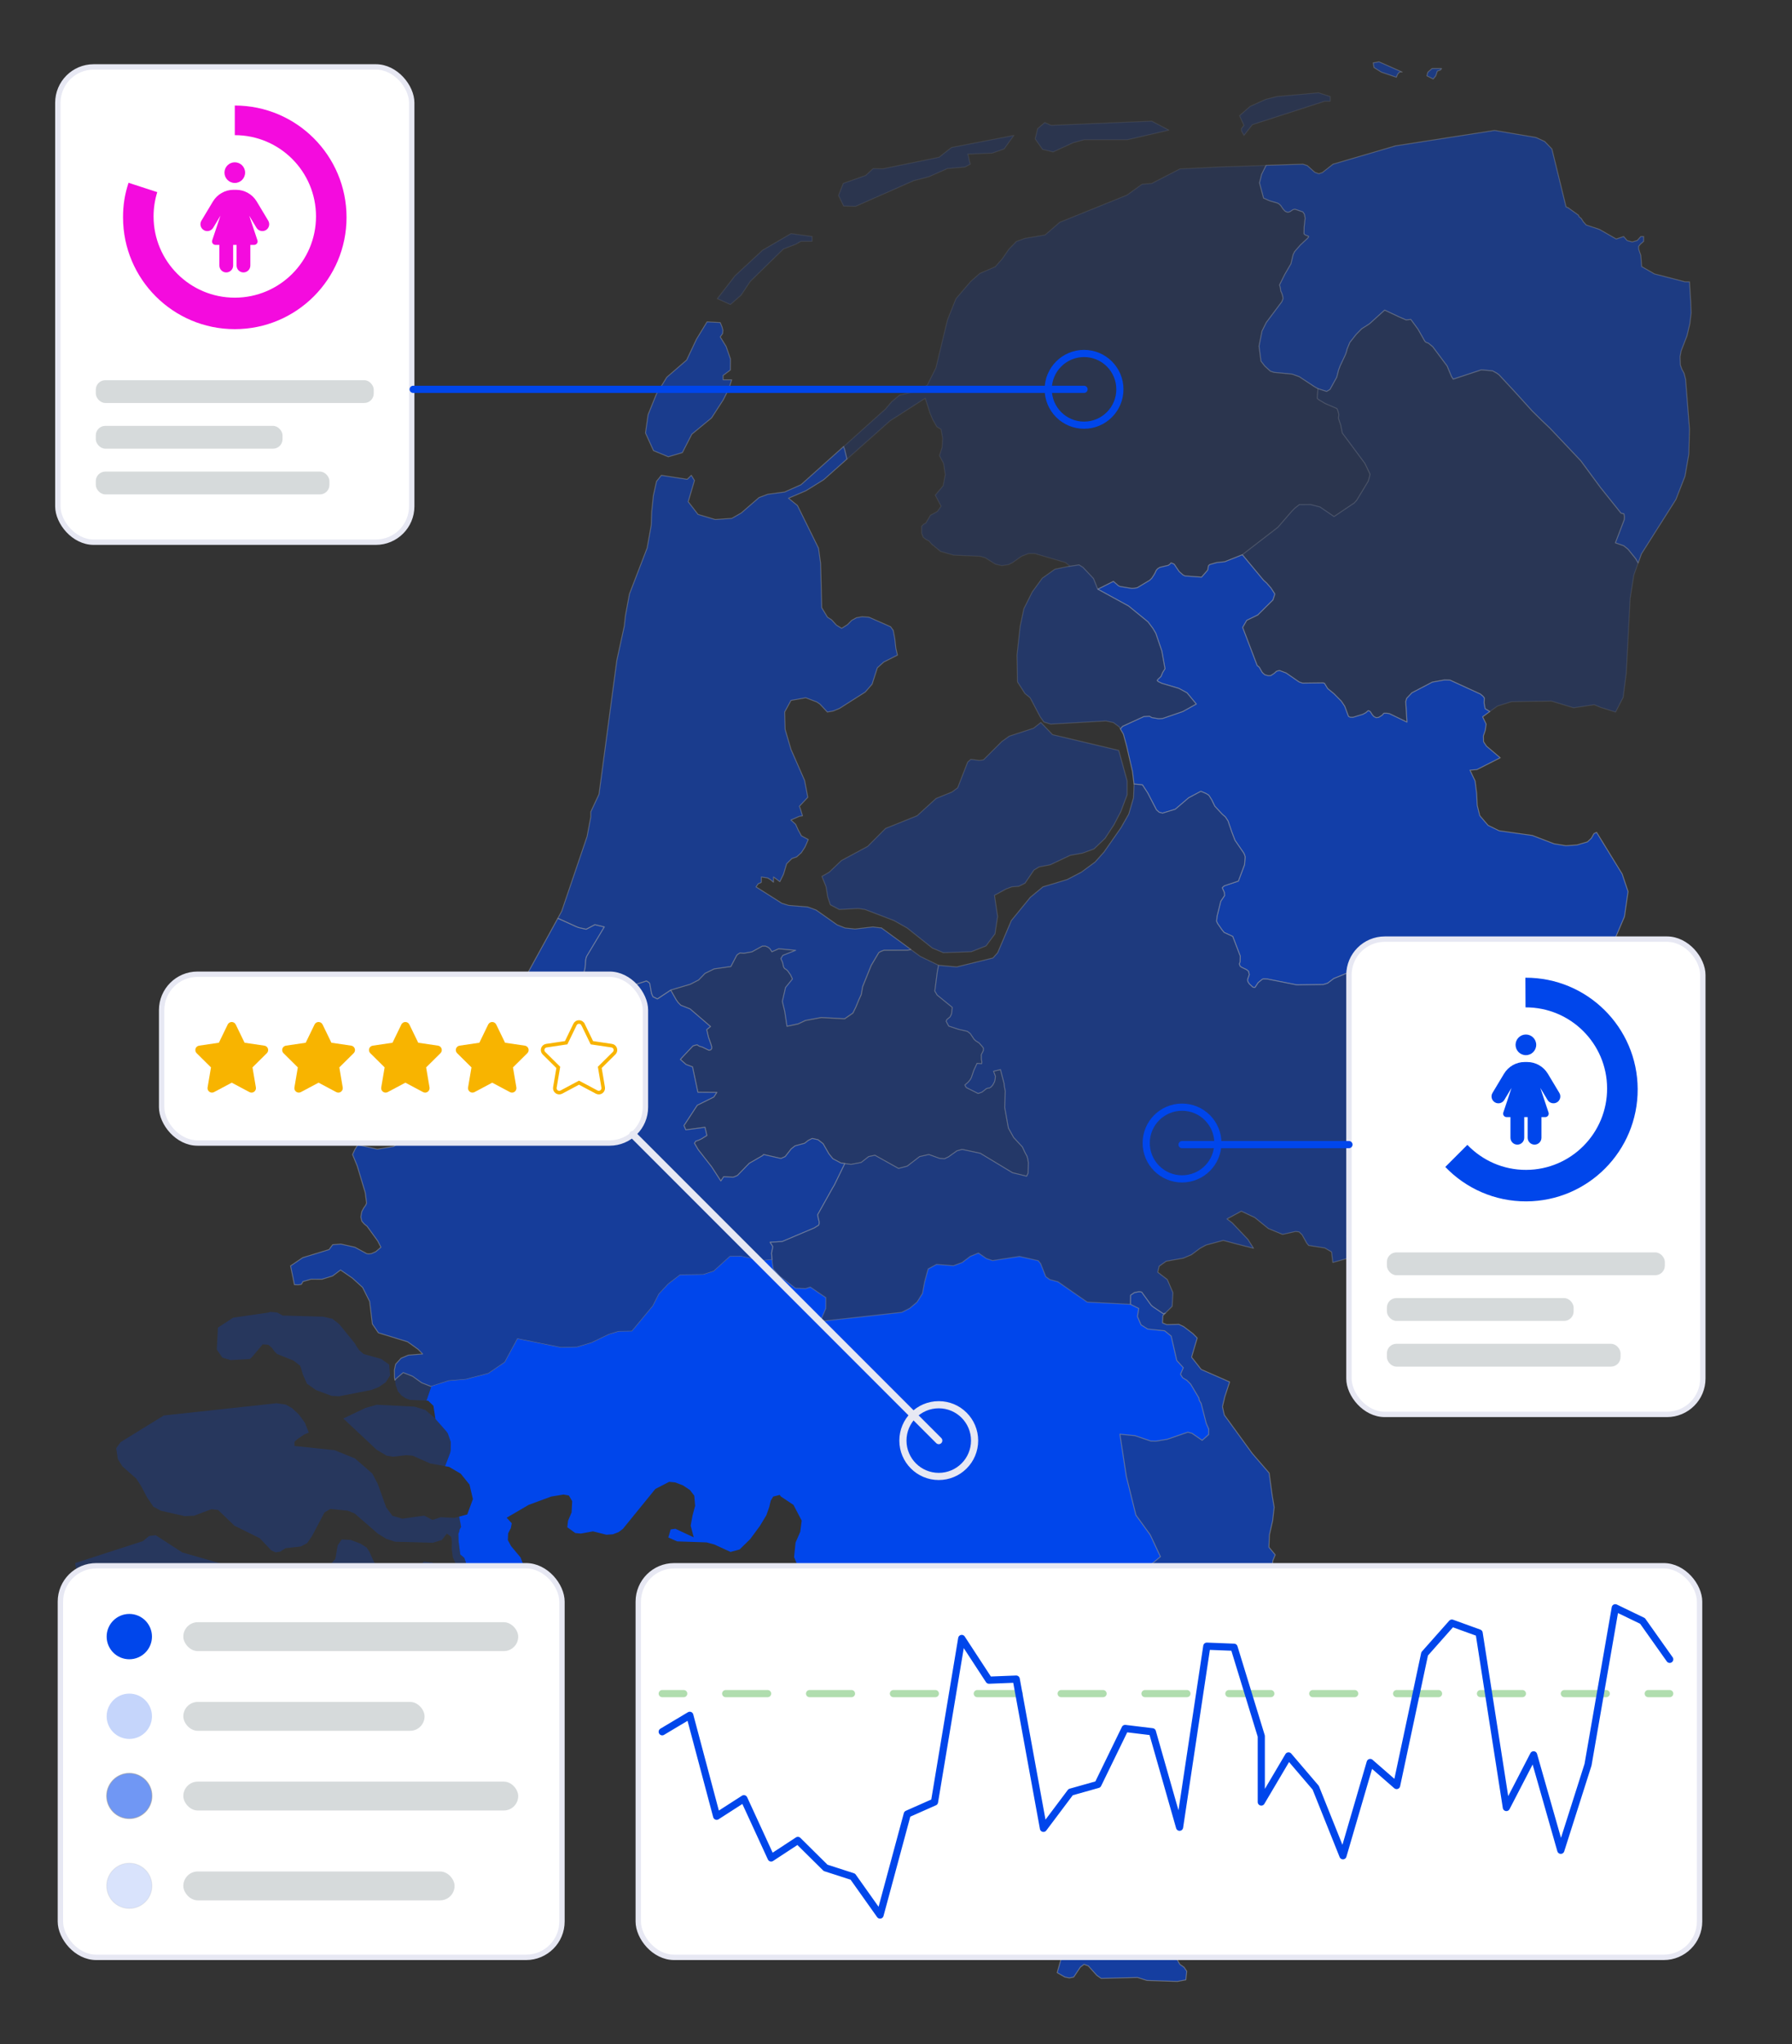<?xml version="1.0" encoding="UTF-8"?><svg id="Laag_1" xmlns="http://www.w3.org/2000/svg" viewBox="0 0 500 570"><rect x="0" y="0" width="500" height="570" fill="#333333" stroke="none"/><defs><style>.cls-1{fill:#d6dadb;}.cls-1,.cls-2,.cls-3,.cls-4,.cls-5,.cls-6,.cls-7{stroke-width:0px;}.cls-8,.cls-9,.cls-10,.cls-11,.cls-12,.cls-13,.cls-14,.cls-15,.cls-16,.cls-17,.cls-18,.cls-19,.cls-20,.cls-21,.cls-22{stroke-linecap:round;stroke-linejoin:round;}.cls-8,.cls-9,.cls-10,.cls-2,.cls-12,.cls-3,.cls-13,.cls-14,.cls-16,.cls-5,.cls-17,.cls-18,.cls-19,.cls-6,.cls-22{fill:#0046eb;}.cls-8,.cls-9,.cls-10,.cls-12,.cls-13,.cls-14,.cls-16,.cls-17,.cls-18,.cls-19,.cls-22{stroke:#999;stroke-width:.25px;}.cls-8,.cls-10{opacity:.56;}.cls-9{opacity:.59;}.cls-9,.cls-10,.cls-12,.cls-3,.cls-13,.cls-4,.cls-5,.cls-17,.cls-18{fill-rule:evenodd;}.cls-23,.cls-11,.cls-15,.cls-24,.cls-20,.cls-21{fill:none;}.cls-23,.cls-11,.cls-15,.cls-20,.cls-21{stroke-width:2px;}.cls-23,.cls-25,.cls-21{stroke:#e7e8f3;}.cls-11,.cls-15{stroke:#3aaa35;}.cls-25{fill:#fff;stroke-width:1.5px;}.cls-12{opacity:.64;}.cls-13,.cls-19{opacity:.29;}.cls-14{opacity:.43;}.cls-15{stroke-dasharray:0 0 11.7 11.7;}.cls-4{fill:#f40bde;}.cls-16{opacity:.49;}.cls-5,.cls-6{opacity:.23;}.cls-17{opacity:.19;}.cls-18{opacity:.41;}.cls-26{opacity:.4;}.cls-7{fill:#f8b400;}.cls-24{stroke:#f8b400;stroke-miterlimit:10;}.cls-20{stroke:#0046eb;}.cls-22{opacity:.15;}</style></defs><path id="Zeeland" class="cls-5" d="M118.28,435.49l-.74.69-2.01,3.02-4.05-.33-.75-.3-1.17-.96-2.83-.38-1.31-.45-1.04-1.14-1.32-2.92-.77-1.17-1.69-1.07-2.74-1.05-2.53-.12-1.12,1.66-.63,3.73-1.57,1.85-11.44,4.92-2.83.41-4.46-1.28h-4.73l-2.5-1.07-3.76-3.33-11.42-3.27-7.42-4.81-1.83.21-1.73,1.43-18.91,6.12h0s1.01,7.2,1.01,7.2l-.48,4.64-.08,4.35,1.66,4.69,2.85,3.12.84.39,2.71,1.25,3.74.44,5.54-.87.34-1.76-.3-2.36.22-2.16,1.28-1.32,1.72-.43,1.88-.11,4.66-1.05,2.89-.17,2.99.49,14.32,4.76,2.22,1.46.61,2.44-.19,2.07.19,1.95,1.74,2.07,1.45.64,13.86-.17,2.63-.84,5.34-4.19,14.52-7.31,5.81-4.57,4.61-6.3.65-1.86.87-4.35.06-.78-2.57-1.5-2.29-.26ZM115.61,392.26l-10.49-.52-3.11.87-6.22,2.96,9.27,8.69,2.82,1.68,1.75.29,3.71-.44,1.8.15,4.84,2.15,4.19.76,1.42-3.71.15-.76.02-2.24-.82-2.38-.38-.55-3.07-3.51-.08-.18h0s-2.75-2.34-2.75-2.34l-3.06-.93ZM130.12,437.01l-.15-1.39-.44-1.19-1.11-.94-.45-3.62-.07-2.14.22-.57.13-.63.42-.76-.53-2.75-.04-.08h0s-1.3.35-1.3.35l-3.81-.19-2.32.75-2.3-1.19-6.1.85-2.8-.82-1.73-2.35-2.31-6.47-1.54-2.93-4.83-4.22-5.69-2.31-11.21-1.18v-1.16l.78-.72,1.99-1.35,1.23-.5-1.09-2.74-1.68-2.31-1.89-1.75-1.75-1.01-2.6-.37-31.45,3.41-12.05,7.43-1.23,1.71.47,3.05,1.28,2.02,3.85,3.39,1.41,2.18,1.56,2.99,1.78,2.65,2.11,1.14,6.63,1.51,2.64-.12,4.85-1.82,1.84.21,4.58,4.4,7.06,3.49,3.2,3.38,1.26.57,1.26-.22,1.51-.96,4.21-.46,1.8-.96,1.33-1.94,3.48-6.58,1.63-1.01,4.89.5,1.92.79,6.44,5.6,2.36,1.45,2.43.81,10.53.3,2.57-.78,1.37-1.78,1.19.85.23,1.46-.06,1.93.31,2.29.94,2.19.47.58,2.35.08v-.07ZM111.02,387.97l.93,1.13,1.17.8,1.25.48,4.62.2,1.32-3.83.05-.14-.1.03-2.64-1.04-2.5-1.81-2.62-1.02-1.97,1.69-.32.41-.02.03.24,1.43.59,1.64ZM64.46,379.28l5.25-.3.69-.64,2.89-3.45,1.56.12.98.81.73,1.01.78.76,4.59,1.84,1.85,1.46.74,2.42,1.12,2.54,2.53,1.79,4.36,1.62,2.08.11,9-1.76,2.08-.8,1.93-1.34,1.21-1.9-.24-3.03-2.22-1.58-4.89-1.36-1.17-.99-.74-1.01-.57-.99-4.38-5.39-1.91-1.47-2.59-.58-11.23-.31-1.54-.84-1.92-.18-.49.18-9.87,1.43-4.26,2.77-.32,6.1,1.56,2.28,2.4.71Z"/><polygon id="Utrecht" class="cls-13" points="286.76 323.15 286.55 322.4 286.06 321.53 285.26 319.83 282.84 317.22 281.36 314.57 280.33 308.81 280.49 304.27 280.26 303.16 280.15 302.13 279.15 298.27 277.22 298.73 277.73 300.13 277.66 300.89 277.5 301.63 277.01 302.56 276.55 303.09 276.08 303.4 275.61 303.44 275.21 303.59 273.99 304.55 272.91 304.93 269.65 303.3 269.41 302.97 269.23 302.56 270.12 301.79 270.68 301.13 271.03 300.5 271.72 298.46 272.62 296.53 273.89 296.63 273.93 296.42 273.93 296.05 273.82 295.38 273.8 294.11 274.38 292.96 274.4 292.3 274.09 291.86 273.19 290.84 272.24 290.24 271.77 289.79 270.73 288.24 269.92 287.6 267.5 287.05 264.72 286.14 264.01 284.84 264.1 284.46 264.32 284.21 265.08 283.59 265.48 282.8 265.72 280.93 261.48 277.48 260.83 276.37 261.1 274.29 261.52 271.03 261.87 269.17 256.78 266.71 254.21 264.84 253.24 265.01 246.69 265.02 245.76 265.37 245.23 265.68 243.11 269.25 240.72 275.17 240.32 277.4 239.67 278.82 238.85 280.82 238 282.55 235.69 284.15 229.19 283.79 224.76 284.62 222.68 285.59 219.61 286.23 219.01 282.2 218.32 279.29 219.2 275.42 221.15 273.03 220.58 271.85 220.27 271.43 220.04 271.07 219.77 270.72 219.37 270.36 219.04 270.18 218.79 269.9 218.6 269.49 218.48 268.78 218.3 268.2 217.9 267.35 218.46 266.45 222.04 265.04 217.3 264.59 215.4 265.43 214.86 264.59 214.29 264.14 213.59 263.85 212.73 263.85 209.83 265.45 207.59 265.85 206.5 265.76 205.95 266.08 205.57 266.42 203.94 269.55 199.28 270.2 196.72 271.46 194.95 273.29 192.59 274.51 187.14 276.11 188.66 278.79 189.25 279.62 189.96 280.33 192.54 281.35 198.25 286.26 197.19 287.12 197.67 289.23 198.41 291.32 198.59 291.96 198.57 292.42 198.32 292.75 197.83 292.89 195.9 291.96 195.32 291.82 194.92 291.64 194.54 291.35 193.9 291.49 193.34 291.68 190.54 294.65 189.83 295.44 191.45 296.86 193.23 297.51 194.72 304.59 200.01 304.63 199.17 305.92 194.55 308.21 190.84 313.88 191.36 315.08 196.71 314.36 197.23 316.65 195.75 317.57 194.9 317.97 194.14 318.22 193.76 318.79 194.81 320.59 198.56 325.38 201.13 329.34 201.92 328.14 204.57 328.29 205.75 327.8 209.04 324.41 212.8 322.24 213.04 321.95 217.9 323.05 219.08 322.53 220.78 320.36 221.82 319.55 224.49 318.82 225.53 318.01 226.62 317.47 228.24 317.82 229.66 318.94 231.28 321.75 232.38 323.12 234.59 324.3 235.72 324.47 237.45 324.71 240.27 324.17 242.38 322.53 244.12 322.16 250.7 325.83 253.13 325.2 256.58 322.54 259.17 321.95 262.25 323.06 263.57 323.12 264.66 322.6 266.98 320.94 268.45 320.53 273.5 321.6 282.52 327.04 286.46 328 286.87 327.11 286.93 324.13 286.76 323.15"/><polygon id="South_Holland" class="cls-10" points="234.59 324.3 232.38 323.12 231.28 321.75 229.66 318.94 228.24 317.82 226.62 317.47 225.53 318.01 224.49 318.82 221.82 319.55 220.78 320.36 219.08 322.53 217.9 323.05 213.04 321.95 212.8 322.24 209.04 324.41 205.75 327.8 204.57 328.29 201.92 328.14 201.13 329.34 198.56 325.38 194.81 320.59 193.76 318.79 194.14 318.22 194.9 317.97 195.75 317.57 197.23 316.65 196.71 314.36 191.36 315.08 190.84 313.88 194.55 308.21 199.17 305.92 200.01 304.63 194.72 304.59 193.23 297.51 191.45 296.86 189.83 295.44 190.54 294.65 193.34 291.68 193.9 291.49 194.54 291.35 194.92 291.64 195.32 291.82 195.9 291.96 197.83 292.89 198.32 292.75 198.57 292.42 198.59 291.96 198.41 291.32 197.67 289.23 197.19 287.12 198.25 286.26 192.54 281.35 189.96 280.33 189.25 279.62 188.66 278.79 187.14 276.11 183.43 278.58 182.19 277.96 181.79 277.06 181.29 274.25 181 273.96 180.4 273.56 175.61 275.11 173.13 276.3 168.13 277.64 165.24 277.71 164.44 277.56 163.88 277.28 162.73 276.17 161.4 276.27 161.24 274.86 162.71 272.36 163.28 269.78 163.39 268 163.53 267.17 163.7 266.71 168.62 258.5 165.98 257.87 163.55 259.15 161.46 258.68 160.78 258.42 155.65 256.1 155.64 256.09 144.86 275.68 130.54 296.73 113.81 317.12 109.81 319.73 105.28 320.47 99.83 319.25 99.03 320.52 98.37 321.96 99.67 325.14 101.91 332.58 102.29 335.5 102.03 336.1 101.49 336.84 100.94 337.88 100.68 339.36 100.95 340.54 101.63 341.32 102.42 341.97 105.4 346.08 106.29 347.81 104.86 349.04 103.64 349.58 102.77 349.68 102.29 349.58 99.03 347.81 95.11 346.92 92.82 347.1 91.82 348.46 84.47 350.71 81.07 353.01 82.15 358.26 83.27 358.3 84.1 358.15 84.53 357.38 86.81 356.73 89.84 356.74 92.81 355.82 95.02 354.16 98.34 356.44 101.17 359.02 103.14 362.94 103.89 369.21 105.58 371.68 113.73 374.18 116.68 376.29 117.92 377.58 113.94 377.9 111.91 378.75 110.39 380.42 110.04 382.02 110.07 384.17 110.19 384.9 110.21 384.87 110.52 384.46 112.5 382.77 115.12 383.79 117.63 385.6 120.27 386.64 120.36 386.61 125.18 385.08 130.01 384.67 136.28 383.03 140.86 379.9 144.41 373.36 156.53 375.81 161.02 375.68 165.09 374.45 169.92 372.13 172.63 371.31 176.33 371.26 182.19 364.19 183.87 360.88 186.43 358.12 189.78 355.54 196.23 355.45 199.14 354.52 203.67 350.4 206.69 350.35 212.64 351.55 215.42 351.29 215.27 349.46 215.58 347.94 215.6 347.56 214.86 346.42 218.24 346.22 227.24 342.41 228.45 341.64 228.56 341.23 228.56 340.65 228.34 339.8 228.14 338.75 232.25 331.39 232.8 330.47 235.72 324.47 234.59 324.3"/><polygon id="Overijssel" class="cls-12" points="450.92 261.07 453.26 255.61 454.26 248.63 452.61 243.71 445.48 232.11 444.74 232.46 444.02 233.74 442.93 234.77 440 235.63 436.92 235.84 433.62 235.3 427.56 232.98 418.29 231.67 415.2 230.16 412.89 227.46 412.18 224.6 412.01 221.22 411.59 217.79 410.15 214.78 412.09 214.61 418.59 211.32 414.75 208.06 413.93 206.83 413.89 205.23 414.43 203.63 414.66 201.91 413.68 199.89 415.7 198.42 415.62 198.37 414.38 197.62 414.09 196.01 414.15 194.6 413.71 194.07 413.04 193.53 404.58 189.65 403.06 189.6 399.64 190.21 393.94 193.19 392.48 194.74 392.22 195.64 392.57 201.37 387.72 199.02 387.01 198.89 386.13 198.89 385.63 199.45 384.66 200.05 383.99 200.13 383.37 199.83 382.92 199.35 382.36 198.47 381.99 198.23 381.72 198.18 381.1 198.73 380.27 199.18 377.54 200.02 376.76 200.01 376.29 199.8 376.16 199.51 375.21 196.95 374.27 195.54 372.23 193.47 370.45 192.01 369.54 190.52 369.11 190.43 363.45 190.5 362.47 190.16 358.85 187.66 357 186.97 356.18 187.18 355.51 187.78 354.57 188.39 353.88 188.43 352.94 188.17 352.45 187.77 352.15 187.44 351.35 186.04 350.78 185.58 346.73 174.96 347.86 172.99 350.95 171.49 355.18 167.3 355.71 165.65 354.64 163.98 353.42 162.58 352.53 161.77 346.64 154.69 341.72 156.64 339.46 156.88 337.55 157.42 337.28 157.65 337.15 157.87 337.04 158.71 336.93 159.02 335.26 160.94 330.66 160.6 330.08 160.32 329.01 159.37 327.63 157.33 327.01 157.04 326.7 156.98 326.41 157.34 325.97 157.64 323.61 158.21 323.03 158.57 322.61 159.04 322.32 159.69 321.9 160.43 321.38 161.22 320.81 161.79 317.34 163.87 316.45 164.04 315.8 164.08 312.48 163.53 312.05 163.32 310.67 162.11 306.3 164.3 314.89 168.99 320.32 173.42 321.68 175.24 322.5 176.62 324.17 181.53 325.06 186.48 324.41 187.52 323.94 188.64 323.08 189.45 322.87 189.78 323.19 190.08 324.19 190.56 328.92 191.96 331.21 193.21 333.79 196.33 330.04 198.42 324.39 200.36 323.28 200.43 321.38 200.11 320.72 199.72 319.17 199.82 313.22 202.55 313.11 202.68 312.6 203.27 313.45 204.74 314.33 207.97 315.98 215.12 316.41 218.64 317.53 218.73 318.76 218.87 320.21 221.09 322.68 225.85 323.43 226.5 324.37 226.75 327.92 225.67 331.66 222.48 335.06 220.67 336.48 221.27 337.28 221.76 338.08 223.03 338.95 224.82 341.03 227.06 341.9 227.81 342.64 228.94 343.68 231.98 344.58 234.33 347.02 237.87 347.26 238.37 347.42 238.96 347.26 241.1 345.53 245.71 341.62 247.02 341.26 247.31 341.03 247.58 341.61 248.89 341.7 249.71 340.61 251.33 339.58 255.53 339.44 256.91 339.75 257.57 340.95 259.29 341.55 260.02 343.95 261.13 346.06 266.63 346 268.23 345.8 268.81 346 269.43 346.45 269.76 347.77 270.38 348.35 270.85 348.57 271.78 348.13 273.01 348.1 273.19 348.1 273.46 348.26 273.89 348.59 274.38 349.55 275.27 349.95 275.36 350.2 275.32 351.04 274.04 352.15 273.12 352.51 272.97 353.63 273.02 361.84 274.65 369.25 274.54 370.41 274.19 372.16 272.87 376.18 271.23 379.66 271.66 380.36 272.83 380.49 273.1 386.04 281.21 389.48 284.5 392.28 284.19 396.79 284.74 400.08 284.05 400.79 284.09 401.44 284.34 401.84 285.23 401.95 286.04 401.95 286.65 402.46 286.84 402.93 286.91 407.1 285.9 408.02 286.16 409.17 286.66 409.57 286.92 409.87 287.47 410.07 288.23 410.2 290.13 410.17 291.14 409 294 420.44 296.44 421.77 297.46 421.85 297.52 428.77 296.74 430.25 295.39 432.84 290.1 435.12 287.71 440.14 285.51 442.48 283.43 445.23 278.96 446.48 277.49 451.69 274.31 452.02 273.33 451.72 272.79 451.04 271.52 450 267.45 450.07 263.95 450.92 261.07"/><path id="North_Holland" class="cls-16" d="M186.45,127.38l3.95-1.16,2.63-5.14,5.52-4.55,3.26-5.04,1.53-3.03.82-2.55h-2.4v-1.21l2.03-1.52.03-3.07-1.2-3.46-1.66-2.7.66-.93.09-.93-.27-1-.48-1.14-3.68-.2-2.94,4.82-2.76,5.84-5.53,4.78-2.91,4.72-2.32,5.75-.72,5.08,2.24,4.93,4.12,1.7ZM245.91,258.78l-2.35-.29-4.98.58-2.79-.29-2.21-.87-5.86-4.13-2.35-.86-5.3-.44-1.9-.58-7.22-4.57.6-.88.72-.29.16-.14v-1.47l1.77.29.74.45.88.73v-1.47l1.77,1.32,1.02-2.06.88-2.94,1.47-1.46,1.31-.44,1.32-1.19,1.04-1.6.89-2.07-1.91-1.02-.88-1.61-.74-1.62-1.32-1.19,2.36-1.02.88-.14-.58-1.93-.29-.74,2.35-2.49-.88-4.69-3.81-8.68-1.63-5.57-.14-4.85,1.77-3.24,4.11-.73,3.09,1.17.88.6,2.07,2.21,1.62-.29,1.77-.73,7.19-4.57,1.9-2.19,1.47-4.57,1.78-1.6,3.82-1.93-.44-1.9-.29-2.64-.44-2.36-.74-1.02-6.02-2.65-1.91-.14-1.61.29-1.32.73-1.17,1.19-1.62,1.02-1.46-.88-1.33-1.47-1.16-.74-1.61-2.65-.31-12.34-.58-4.25-5.88-11.91-2.51-2.04,4.86-2.07,4.98-3.09,6.49-5.77-.02-.06v-.04s-.18-.7-.18-.7l-.45-1.9-.24-.6-.04-.2h0l-11.91,10.67-4.59,2.04-4.67.62-2.43.9-4.98,4.32-2.66,1.51-4.6.32-4.8-1.43-2.74-3.54,1.75-5.92-.88-1.44-1.16,1.12-7.21-1.12-1.35,1.69-.88,3.99-.47,4.61-.12,3.59-1.13,6.36-4.95,12.86-1.12,6.04-.32,2.91-2.08,9.55-4.97,37.33-2.3,4.92v1.41l-1.02,5.43-7.08,20.84-1.08,1.97h.01s5.13,2.33,5.13,2.33l.67.27,2.09.46,2.43-1.27,2.63.63-4.92,8.2-.16.46-.15.83-.11,1.79-.57,2.57-1.47,2.5.16,1.41,1.33-.1,1.15,1.11.56.28.8.15,2.89-.07,5-1.34,2.49-1.19,4.78-1.55.6.4.29.29.51,2.81.4.91,1.24.61,3.7-2.46,5.45-1.61,2.36-1.21,1.77-1.83,2.56-1.26,4.65-.65,1.63-3.13.38-.34.54-.33,1.09.09,2.24-.39,2.91-1.61h.85s.71.3.71.3l.56.45.54.84,1.89-.84,4.74.44-3.58,1.41-.56.9.4.85.18.58.13.71.18.41.25.28.33.18.4.36.27.35.24.36.31.42.56,1.17-1.94,2.39-.89,3.87.69,2.9.6,4.03,3.07-.65,2.08-.97,4.42-.82,6.51.35,2.31-1.59.85-1.73.82-2,.65-1.42.4-2.24,2.39-5.91,2.12-3.57.53-.31.93-.36h6.56s.96-.18.96-.18l-8.3-6.06Z"/><polygon id="North_Brabant" class="cls-3" points="336.57 396.95 335.14 391.35 334.64 390.52 334.52 389.85 332.21 385.97 331.15 384.91 329.97 384.19 329.39 383.23 330.17 381.41 328.34 379.38 326.78 372.58 324.97 371.12 320.24 370.63 318.37 369.45 317.37 367.14 317.73 364.87 315.4 363.72 303.35 363.11 295.17 357.43 292.91 356.83 291.79 356.01 290.35 352.37 289.68 351.55 284.44 350.38 276.95 351.53 275.24 350.96 273 349.43 270.74 350.34 268.45 352.07 266.04 352.96 261.31 352.6 258.97 353.85 257.97 357.53 257.38 360.7 255.87 363.11 253.81 364.85 251.58 365.97 230.14 368.35 229.09 367.99 230.4 364.9 230.42 361.86 226.09 358.92 224.78 359.34 221.95 359.24 217.59 355.89 215.75 353.88 215.51 352.36 215.42 351.29 212.64 351.55 206.69 350.35 203.67 350.4 199.14 354.52 196.23 355.45 189.78 355.54 186.43 358.12 183.87 360.88 182.19 364.19 176.33 371.26 172.63 371.31 169.92 372.13 165.09 374.45 161.02 375.68 156.53 375.81 144.41 373.36 140.86 379.9 136.28 383.03 130.01 384.67 125.18 385.08 120.36 386.61 120.31 386.75 119 390.58 119.45 390.6 120.93 392.03 121.48 395.57 121.43 395.52 121.42 395.52 121.42 395.53 121.5 395.7 124.58 399.21 124.96 399.76 125.78 402.14 125.76 404.39 125.61 405.14 124.19 408.86 125.28 409.05 128.56 410.97 131 414 131.95 418.05 130.37 422.33 128.1 422.95 128.1 422.95 128.1 422.95 128.14 423.03 128.66 425.78 128.25 426.53 128.12 427.16 127.9 427.73 127.97 429.87 128.43 433.49 129.54 434.43 129.97 435.62 130.12 437.01 130.12 437.08 131.18 437.12 135.41 439.42 137.68 440.2 143.14 440.55 145.37 439.36 145.95 436.14 145.23 434.3 142.61 431.17 141.7 429.49 141.78 427.59 142.54 426.13 142.79 424.79 141.37 423.24 147.5 419.66 153.78 417.34 157.24 416.77 158.72 417.04 159.65 418.61 159.49 421.74 158.5 424.07 158.28 425.9 160.52 427.51 162.07 427.66 165.45 427.04 169.19 427.98 171.01 427.86 172.58 427.26 173.79 426.36 182.85 415.22 186.71 413.23 188.4 413.4 190.54 414.21 192.5 415.51 193.71 417.09 193.96 419.92 193.23 422.61 192.71 425.45 193.56 428.71 188.45 426.32 187.13 426.51 186.47 428.76 188.95 429.84 197.15 430.12 199.3 430.7 203.83 432.78 206.36 432.09 209.31 429.21 212.01 425.55 213.84 422.52 214.65 420.21 215.05 418.47 215.75 417.34 217.56 416.88 217.88 417.32 221.39 419.66 223.69 424.05 223.28 427.17 221.98 430.16 221.56 434.22 222.31 436.03 226.35 440.5 226.96 442.12 228.16 446.25 228.73 447.47 230.75 448.59 235.28 448.19 237.45 448.41 239.51 451.03 239.57 457.68 241.62 458.2 242.38 458.01 246.04 457.1 259.91 457.68 262.35 456.78 267.27 453.31 269.58 452.2 272.11 452.49 274.86 454.22 277.02 457.06 277.86 460.68 278.23 464.92 278.92 465.5 278.95 465.49 280.91 464.72 283.71 463.88 284.73 463.97 285.6 463.59 286.42 462.67 287.07 461.35 288.13 455.07 290.2 451.4 291 450.13 293.49 446.92 304.89 443.44 313.21 440.79 316.83 439.86 319.54 437.61 323.79 434.1 320.94 428.02 316.94 422.5 314.28 411.76 312.47 399.94 316.67 400.36 321.14 401.87 322.52 401.89 325.68 401.37 331.42 399.39 332.57 399.69 335.43 401.66 337.24 400.05 337.27 398.53 336.57 396.95"/><polygon id="Limburg" class="cls-9" points="354.05 431.46 354.2 428.01 355.1 424.03 355.52 420.32 354.95 416.92 354.12 410.77 349.4 405.31 341.6 394.58 341.09 392.27 341.72 389.59 343.09 385.37 335.16 381.89 332.47 378.46 334.05 373.12 332.88 371.93 330.27 369.94 328.92 369.3 325.52 369.38 324.36 368.91 324.46 366.88 325.15 366.19 324.98 366.24 324.61 366.37 321.61 364.34 321.19 363.95 319.1 361.07 318.57 360.33 318.23 360.23 317.67 360.22 316.5 360.46 315.45 361.18 315.4 363.72 317.73 364.87 317.37 367.14 318.37 369.45 320.24 370.63 324.97 371.12 326.78 372.58 328.34 379.38 330.17 381.41 329.39 383.23 329.97 384.19 331.15 384.91 332.21 385.97 334.52 389.85 334.64 390.52 335.14 391.35 336.57 396.95 337.27 398.53 337.24 400.05 335.43 401.66 332.57 399.69 331.42 399.39 325.68 401.37 322.52 401.89 321.14 401.87 316.67 400.36 312.47 399.94 314.28 411.76 316.94 422.5 320.94 428.02 323.79 434.1 319.54 437.61 316.83 439.86 313.21 440.79 304.89 443.44 293.49 446.92 291 450.13 290.2 451.4 288.13 455.07 287.07 461.35 286.42 462.67 285.6 463.59 284.73 463.97 283.71 463.88 280.91 464.72 278.95 465.49 278.92 465.5 280.91 467.2 287.54 469.21 289.13 470.33 290.26 471.62 291.53 472.53 293.54 472.51 298.44 471.5 299.94 471.66 301.85 472.81 304.3 476.18 305.86 477.5 309.46 476.58 311.45 476.74 312.5 479.11 312.79 480.01 311.14 481.64 310.76 483.76 313.43 486.62 312.35 487.35 311.16 487.83 309.91 488.02 308.62 487.88 308.91 489.22 309.09 489.79 309.42 490.54 308.55 493.09 307.91 494.41 307.02 495.62 305.66 494.45 304.7 495.04 304.11 496.84 303.83 499.3 305.41 501.46 303.56 505.99 298.95 513.36 301.56 512.65 302.69 512.68 303.83 513.36 302.48 515.62 300.46 519.93 298.95 522.21 298.39 522.66 297.04 523.15 295.68 523.69 287.23 533.13 287.48 537.27 289.38 540.09 291.34 541.46 292.02 541.93 294.55 543.15 296.38 543.69 296.18 545.87 294.97 550.1 297.1 551.33 298.37 551.58 299.59 551.34 300.17 550.47 301.43 548.58 302.47 547.78 303.65 548.22 306.04 550.87 307.24 551.71 317.4 551.45 318.74 551.87 318.74 551.88 320.01 552.28 328.51 552.56 330.87 552.12 331.13 549.71 330.37 548.59 329.2 547.78 328.31 546.23 327.81 543.86 329.59 544.31 331.27 542.74 331.89 540.54 331.64 538.84 331.53 537.24 332.56 535.39 334.17 534.47 336.81 534.7 338.11 533.13 338.83 531.23 338.86 529.76 337.87 525.95 338.09 524.73 338.71 523.72 338.94 522.97 335.11 521.64 332.35 519.91 331.45 518.92 331.15 517.45 330.98 514.78 331.43 513.23 332.14 511.67 331.9 510.7 327.7 511.21 324.63 510.2 323 509.97 321.42 510.43 318.38 511.93 316.78 512.26 316.66 507.58 314.86 502.24 314.19 497.89 317.47 496.16 319.09 497.08 320.49 498.89 322.05 500.32 324.2 500.09 325.64 498.5 327.9 493.77 329.47 491.96 340.3 483.46 346.98 479.84 348.72 477.53 346.26 475.23 348.94 473.04 349.87 472.5 347.18 471.57 341.35 475.58 338.6 474.05 337.76 470.61 338.1 466.45 339.11 462.73 340.3 460.68 342.77 457.66 348.78 446.58 350 445.37 352.98 443.3 354.14 441.65 354.77 439.32 355.14 435.22 355.81 433.58 354.05 431.46"/><path id="Groningen" class="cls-14" d="M470.7,93.65l.8-3.35.36-3.04-.12-3.13-.34-5.54-1.32-.02-8.46-2.19-3.56-2.04-.25-3.16-.57-1.64-.03-.84.47-.59.93-.81v-1.34h-.8l-1,1.11-1.38.39-1.41-.37-.99-1.13-2.08.68-4.67-2.67-3.7-1.23-.81-.91-.58-.92-.56-.43-.22-.49-2.84-2.04-.61-.25-3.95-16.16-2-2.08-2.42-1.12-11.58-1.97-27.63,4.3-17.44,5.11-2.98,2.34-1,.33-1.12-.41-2.06-1.85-1.22-.41-10.3.33h0l-1.26,2.52-.58,2.36,1.14,4.26,1.68.74,2.22.64.42.25.45.42.67.98.49.55.4.23.33.1.36-.02.42-.16.66-.45.33-.14.38-.03,2.16.73.42.65.2,1.08-.27,2.45-.05,1.91.2.23.31.18.78.3v.2l-.33.39-1.96,1.83-1.6,1.83-.44.88-.59,2.52-1.74,2.99-1.45,2.91.24.92.11.82.24.48.2.59.13.55.04.53-.31.79-4.35,5.81-1.2,2.41-.82,4.19.54,4.18,1.09,1.4,1.55,1.4,1.02.33,5,.48,2.02.72,4.21,2.77,1.02.57,2.42.77.93-.54,1.89-3.41.5-1.95.47-1.26,1.47-3.11.34-1.01.09-.46.78-1.91,1.76-2.24,1.56-1.59,2.15-1.36,4.25-3.84,3.87,1.83,2.14.92,1.28-.16,2,2.73,1.91,3.36.36.31.64.23,1.22,1.01,4,5.35,1.25,3,.22.3.22.38.64-.21,7.24-2.39,3.12.29,1.11.6.67.48,4.11,4.41,5.13,5.66,2.78,2.74,2.22,2.11,4.07,4.29,4.53,4.8,5.47,7.42,5.74,7.17.82.19.15.83-.05.77-2.48,6.49,2.33.81,1.22.99,2.12,2.64.65,1.11.04.07.9-2.54,9.61-15.15,2.54-6.49,1.08-6.19.18-6.96-1.09-13.92-.44-1.7-.57-1.02-.45-1.24-.08-2.33.29-1.57,1.66-4.29ZM385.44,20.13l4.18,1.41.29-.74.36-.5.43-.24.52.03-6.44-2.85-1.63.29.22,1.3,2.07,1.3ZM400.61,21.13l.44-1.31.89-.3.28-.42h-2.64l-1.18,1.02-.28,1.02,1.76.89.74-.89Z"/><polygon id="Gelderland" class="cls-18" points="426.25 322.07 425.65 321.15 422.62 317.95 414.97 313.66 412.4 312.9 410.54 311.58 410.3 308.68 411.11 306.71 412.16 306.21 413.4 306.12 414.8 305.41 415.75 304.22 416.7 301.8 417.32 300.72 419.31 298.65 421.18 297.6 421.85 297.52 421.77 297.46 420.44 296.44 409 294 410.17 291.14 410.2 290.13 410.07 288.23 409.87 287.47 409.57 286.92 409.17 286.66 408.02 286.16 407.1 285.9 402.93 286.91 402.46 286.84 401.95 286.65 401.95 286.04 401.84 285.23 401.44 284.34 400.79 284.09 400.08 284.05 396.79 284.74 392.28 284.19 389.48 284.5 386.04 281.21 380.49 273.1 380.36 272.83 379.66 271.66 376.18 271.23 372.16 272.87 370.41 274.19 369.25 274.54 361.84 274.65 353.63 273.02 352.51 272.97 352.15 273.12 351.04 274.04 350.2 275.32 349.95 275.36 349.55 275.27 348.59 274.38 348.26 273.89 348.1 273.46 348.1 273.19 348.13 273.01 348.57 271.78 348.35 270.85 347.77 270.38 346.45 269.76 346 269.43 345.8 268.81 346 268.23 346.06 266.63 343.95 261.13 341.55 260.02 340.95 259.29 339.75 257.57 339.44 256.91 339.58 255.53 340.61 251.33 341.7 249.71 341.61 248.89 341.03 247.58 341.26 247.31 341.62 247.02 345.53 245.71 347.26 241.1 347.42 238.96 347.26 238.37 347.02 237.87 344.58 234.33 343.68 231.98 342.64 228.94 341.9 227.81 341.03 227.06 338.95 224.82 338.08 223.03 337.28 221.76 336.48 221.27 335.06 220.67 331.66 222.48 327.92 225.67 324.37 226.75 323.43 226.5 322.68 225.85 320.21 221.09 318.76 218.87 317.53 218.73 316.41 218.64 316.42 218.67 316.27 222.48 314.94 227.02 312.75 230.85 308.04 237.6 305.55 240.39 301.73 243.2 297.76 245.27 291 247.31 287.47 250.23 282.18 256.71 278.37 265.68 277.05 267.15 266.93 269.64 261.93 269.2 261.87 269.17 261.52 271.03 261.1 274.29 260.83 276.37 261.48 277.48 265.72 280.93 265.48 282.8 265.08 283.59 264.32 284.21 264.1 284.46 264.01 284.84 264.72 286.14 267.5 287.05 269.92 287.6 270.73 288.24 271.77 289.79 272.24 290.24 273.19 290.84 274.09 291.86 274.4 292.3 274.38 292.96 273.8 294.11 273.82 295.38 273.93 296.05 273.93 296.42 273.89 296.63 272.62 296.53 271.72 298.46 271.03 300.5 270.68 301.13 270.12 301.79 269.23 302.56 269.41 302.97 269.65 303.3 272.91 304.93 273.99 304.55 275.21 303.59 275.61 303.44 276.08 303.4 276.55 303.09 277.01 302.56 277.5 301.63 277.66 300.89 277.73 300.13 277.22 298.73 279.15 298.27 280.15 302.13 280.26 303.16 280.49 304.27 280.33 308.81 281.36 314.57 282.84 317.22 285.26 319.83 286.06 321.53 286.55 322.4 286.76 323.15 286.93 324.13 286.87 327.11 286.46 328 282.52 327.04 273.5 321.6 268.45 320.53 266.98 320.94 264.66 322.6 263.57 323.12 262.25 323.06 259.17 321.95 256.58 322.54 253.13 325.2 250.7 325.83 244.12 322.16 242.38 322.53 240.27 324.17 237.45 324.71 235.72 324.47 232.8 330.47 232.25 331.39 228.14 338.75 228.34 339.8 228.56 340.65 228.56 341.23 228.45 341.64 227.24 342.41 218.24 346.22 214.86 346.42 215.6 347.56 215.58 347.94 215.27 349.46 215.42 351.29 215.51 352.36 215.75 353.88 217.59 355.89 221.95 359.24 224.78 359.34 226.09 358.92 230.42 361.86 230.4 364.9 229.09 367.99 230.14 368.35 251.58 365.97 253.81 364.85 255.87 363.11 257.38 360.7 257.97 357.53 258.97 353.85 261.31 352.6 266.04 352.96 268.45 352.07 270.74 350.34 273 349.43 275.24 350.96 276.95 351.53 284.44 350.38 289.68 351.55 290.35 352.37 291.79 356.01 292.91 356.83 295.17 357.43 303.35 363.11 315.4 363.72 315.45 361.18 316.5 360.46 317.67 360.22 318.23 360.23 318.57 360.33 319.1 361.07 321.19 363.95 321.61 364.34 324.61 366.37 324.98 366.24 325.15 366.19 327.06 364.29 327.27 360.48 325.7 356.82 323.04 354.78 323.44 353.09 325.39 351.71 330.17 350.86 332.44 349.89 334.86 348.09 336.54 347.19 341.31 345.91 345.11 346.92 347.87 347.63 349.76 348.1 348.19 345.62 343.82 341.02 342.36 339.92 346.35 337.76 350.12 339.54 353.89 342.6 357.85 344.23 361.5 343.42 362.47 343.54 363.31 344.35 364.6 346.67 365.14 347.32 369.63 348.01 371.53 349.12 371.88 352.06 376.27 350.84 376.76 348.95 375.8 344.69 383.31 346.91 385.69 346.91 387.63 346.03 393.39 341.6 405.05 337.61 415.42 337.28 418.59 335.56 421.32 332.31 423.99 327.45 424.95 326.4 425.84 326.24 426.44 325.66 426.55 323.35 426.25 322.07"/><path id="Friesland" class="cls-22" d="M346.36,35.9l.04.62.69,1.24,2.33-2.99,20.13-6.52h1.6v-1.34l-3.27-1.04-11.6,1.04-3.09.78-4.39,1.97-2.95,2.6,1.23,2.69-.72.95ZM212.75,69.8l-7.65,7.08-4.96,6.41,3.66,1.64,2.99-2.64,2.55-3.82,9.25-9.04,3.41-1.3,1.47-.84h3.13v-1.34l-5.9-.81-7.96,4.65ZM293.86,42.36l5.63-2.59,3.01-.8h12.05l11.59-2.68-4.78-2.51-28.09,1.17-1.77-.77-1.98,1.67-.69,2.88,2.05,2.93,2.97.71ZM238.74,57.53l16.23-7.16,4.17-1.07,5.21-2.3,4.87-.41,1.53-.81-.23-.69-.28-1.44-.23-.67,6.83-.28,3.32-1.16,2.73-3.78-17.37,3.36-1.57,1.2-1.92,1.53-15.73,3.23-2.67-.07-2.08,1.91-6.27,2.21-1.32,3.37,1.43,2.96,3.34.08ZM380.87,129.28l-6.34-8.53-.44-2.18-.64-1.94.11-1.06-.28-1.08-.27-.56-3.31-1.42-1.83-1.1-.36-.36.22-2.65-1.02-.57-4.21-2.77-2.02-.72-5-.48-1.02-.33-1.55-1.4-1.09-1.4-.54-4.18.82-4.19,1.2-2.41,4.35-5.81.31-.79-.04-.53-.13-.55-.2-.59-.24-.48-.11-.82-.24-.92,1.45-2.91,1.74-2.99.59-2.52.44-.88,1.6-1.83,1.96-1.83.33-.39v-.2l-.78-.3-.31-.18-.2-.23.05-1.91.27-2.45-.2-1.08-.42-.65-2.16-.73-.38.03-.33.14-.66.45-.42.16-.36.02-.33-.1-.4-.23-.49-.55-.67-.98-.45-.42-.42-.25-2.22-.64-1.68-.74-1.14-4.26.58-2.36,1.26-2.52-12.73.41-11.31.56-7.86,4.05-2.69.22-4.22,3.03-18.76,7.58-4.09,3.54-5.61.95-2.37.84-2.12,2.18-1.83,2.66-1.97,2.23-4.31,1.87-2.54,2.24-4.12,4.81-2.38,5.96-3.2,13.3-2.4,4.81-2.38,1.56-5.41,1.27-2.17,1.83-1.73,2.04-11.68,10.48h0l.04.2.24.6.45,1.9.17.7v.04s.03.06.03.06l12.02-10.68,9.84-6.32,1.31,4.11.74,1.79,1.18,2.05,1.17.72.44,2.51-.14,2.49-.74,2.34,1.16,2.21.46,3.09-.58,3.09-2.21,2.63,1.63,3.08-1.05,1.48-1.9,1.02-1.32,2.21-.58.29-.59.58v1.92l.45,1.17.73.58.88.44.74.88,2.49,2.05,3.67,1.03,7.35.31,1.46.43,2.79,1.75,1.77.44,1.9-.28,1.18-.59,2.48-1.75,1.93-.75h1.77l8.52,2.49,1.33,1.03-.36.07.11.02.31-.06,2.4-.38,1.13.71,2.92,3.11,1.18,2.96,4.36-2.19,1.38,1.21.44.21,3.31.55.65-.04.89-.17,3.47-2.08.57-.57.53-.79.42-.75.29-.65.42-.47.58-.36,2.36-.57.44-.3.29-.36.31.06.62.29,1.38,2.04,1.07.96.58.28,4.6.34,1.67-1.93.11-.31.11-.84.13-.22.27-.23,1.91-.54,2.26-.24,4.92-1.95,9.93-7.65,3.91-4.5.82-.83,1.27-1h3.12s2.62.67,2.62.67l3.92,2.67,5.6-3.76.73-.79,3.22-5.32.31-1.07.2-.86-1.42-2.96Z"/><path id="Flevoland" class="cls-19" d="M293.65,204.84l-3.23-3.37-2.05,1.61-6.75,2.2-2.07,1.48-5.14,5.13-1.16.17-2.36-.31-.88.74-2.81,7.21-1.61,1.17-4.4,1.78-5.3,4.83-8.79,3.53-5,5.01-7.34,3.96-3.38,3.23-2.06,1.18,1.18,2.93.44,2.79.73,2.21,2.5,1.31,5.3-.29,1.89.29,8.08,3.09,3.67,2.07,7.03,5.59,3.08,1.3,7.8-.28,4.11-1.62,2.5-3.36.73-4.85-.88-5.89,3.23-1.77,1.63-.6,1.89-.14,1.78-.88,2.49-3.67,1.47-.88,3.09-.59,5.58-2.64,3.37-.59,3.24-1.18,3.08-2.94,2.49-3.81,1.92-3.67,1.76-4.7v-3.83l-2.35-8.53-18.52-4.4ZM331.21,193.21l-2.29-1.25-4.73-1.39-1-.48-.33-.31.22-.33.85-.81.47-1.13.65-1.04-.89-4.95-1.67-4.9-.82-1.39-1.37-1.82-5.43-4.43-8.58-4.69-1.18-2.96-2.92-3.11-1.13-.71-2.4.38-.31.06-.11-.02-3.9.79-3.53,2.51-2.79,3.83-2.35,4.69-1.03,4.86-.88,8.07.14,7.49,2.07,3.23,1.46,1.19,2.79,5.29,1.04,1.47,1.89.58,15.43-.88,2.06.44,1.62,1.19.33.57.51-.59.11-.13,5.95-2.72,1.54-.1.66.39,1.91.32,1.11-.07,5.65-1.94,3.74-2.09-2.58-3.12Z"/><polygon id="Drenthe" class="cls-17" points="457.02 156.96 456.37 155.85 454.25 153.21 453.03 152.22 450.7 151.41 453.17 144.91 453.23 144.14 453.08 143.31 452.26 143.12 446.52 135.95 441.05 128.53 436.52 123.74 432.45 119.45 430.23 117.34 427.45 114.6 422.33 108.95 418.22 104.53 417.54 104.05 416.44 103.44 413.31 103.15 406.07 105.55 405.44 105.76 405.22 105.38 405 105.07 403.75 102.08 399.75 96.72 398.53 95.72 397.9 95.48 397.53 95.17 395.63 91.81 393.63 89.08 392.35 89.24 390.21 88.32 386.33 86.49 382.08 90.33 379.94 91.69 378.37 93.28 376.61 95.51 375.83 97.43 375.74 97.89 375.4 98.9 373.92 102.01 373.45 103.26 372.96 105.21 371.07 108.62 370.14 109.17 367.73 108.39 367.51 111.05 367.87 111.41 369.71 112.5 373.01 113.92 373.28 114.48 373.56 115.57 373.45 116.63 374.09 118.57 374.52 120.75 380.87 129.28 382.28 132.23 382.08 133.1 381.78 134.17 378.56 139.49 377.83 140.28 372.23 144.04 368.31 141.37 365.69 140.69 362.56 140.7 361.29 141.7 360.47 142.53 356.56 147.04 346.64 154.69 352.53 161.77 353.42 162.58 354.64 163.98 355.71 165.65 355.18 167.3 350.95 171.49 347.86 172.99 346.73 174.96 350.78 185.58 351.35 186.04 352.15 187.44 352.45 187.77 352.94 188.17 353.88 188.43 354.57 188.39 355.51 187.78 356.18 187.18 357 186.97 358.85 187.66 362.47 190.16 363.45 190.5 369.11 190.43 369.54 190.52 370.45 192.01 372.23 193.47 374.27 195.54 375.21 196.95 376.16 199.51 376.29 199.8 376.76 200.01 377.54 200.02 380.27 199.18 381.1 198.73 381.72 198.18 381.99 198.23 382.36 198.47 382.92 199.35 383.37 199.83 383.99 200.13 384.66 200.05 385.63 199.45 386.13 198.89 387.01 198.89 387.72 199.02 392.57 201.37 392.22 195.64 392.48 194.74 393.94 193.19 399.64 190.21 403.06 189.6 404.58 189.65 413.04 193.53 413.71 194.07 414.15 194.6 414.09 196.01 414.38 197.62 415.62 198.37 415.7 198.42 417.8 196.9 421.73 195.68 432.84 195.5 439.05 197.38 444.83 196.52 446.59 197.26 450.77 198.57 452.9 194.45 453.76 187.66 454.85 166.84 455.87 160.37 457.06 157.03 457.02 156.96"/><rect class="cls-25" x="16.14" y="18.66" width="98.74" height="132.54" rx="10" ry="10"/><path class="cls-4" d="M65.51,45.26c1.59,0,2.88,1.29,2.88,2.88s-1.29,2.88-2.88,2.88-2.88-1.29-2.88-2.88,1.29-2.88,2.88-2.88ZM61.19,68.29h-1.07c-.65,0-1.12-.64-.91-1.27l2.3-6.88-2.03,3.38c-.55.91-1.73,1.2-2.63.65s-1.2-1.73-.65-2.63l3.21-5.35c1.22-2.02,3.4-3.26,5.76-3.26h.7c2.36,0,4.54,1.24,5.76,3.26l3.21,5.35c.55.91.25,2.09-.65,2.63s-2.09.25-2.63-.65l-2.03-3.38,2.3,6.88c.21.62-.26,1.27-.91,1.27h-1.07v5.76c0,1.06-.86,1.92-1.92,1.92s-1.92-.86-1.92-1.92v-5.76h-.96v5.76c0,1.06-.86,1.92-1.92,1.92s-1.92-.86-1.92-1.92v-5.76Z"/><path class="cls-4" d="M65.51,29.43v8.26c12.52,0,22.66,10.15,22.66,22.66s-10.15,22.66-22.66,22.66-22.66-10.15-22.66-22.66c0-2.36.36-4.63,1.03-6.77l-8.02-2.61c-1.06,3.28-1.53,6.19-1.53,9.64,0,17.22,13.96,31.18,31.18,31.18s31.18-13.96,31.18-31.18-13.96-31.18-31.18-31.18Z"/><rect class="cls-1" x="26.73" y="106.02" width="77.55" height="6.36" rx="2.65" ry="2.65"/><rect class="cls-1" x="26.73" y="118.76" width="52.1" height="6.36" rx="2.65" ry="2.65"/><rect class="cls-1" x="26.73" y="131.51" width="65.19" height="6.36" rx="2.65" ry="2.65"/><rect class="cls-25" x="376.38" y="261.89" width="98.74" height="132.54" rx="10" ry="10"/><path class="cls-3" d="M425.75,288.49c1.59,0,2.88,1.29,2.88,2.88s-1.29,2.88-2.88,2.88-2.88-1.29-2.88-2.88,1.29-2.88,2.88-2.88ZM421.43,311.52h-1.07c-.65,0-1.12-.64-.91-1.27l2.3-6.88-2.03,3.38c-.55.91-1.73,1.2-2.63.65s-1.2-1.73-.65-2.63l3.21-5.35c1.22-2.02,3.4-3.26,5.76-3.26h.7c2.36,0,4.54,1.24,5.76,3.26l3.21,5.35c.55.91.25,2.09-.65,2.63s-2.09.25-2.63-.65l-2.03-3.38,2.3,6.88c.21.62-.26,1.27-.91,1.27h-1.07v5.76c0,1.06-.86,1.92-1.92,1.92s-1.92-.86-1.92-1.92v-5.76h-.96v5.76c0,1.06-.86,1.92-1.92,1.92s-1.92-.86-1.92-1.92v-5.76Z"/><path class="cls-3" d="M425.61,272.66l.04,8.26c12.52-.05,22.71,10.05,22.76,22.56.05,12.52-10.05,22.71-22.56,22.76-6.46.03-12.28-2.66-16.43-6.98l-6.16,6.16c5.71,5.95,13.74,9.64,22.63,9.6,17.22-.07,31.12-14.1,31.05-31.32-.07-17.22-14.1-31.12-31.32-31.05Z"/><rect class="cls-1" x="386.97" y="349.25" width="77.55" height="6.36" rx="2.65" ry="2.65"/><rect class="cls-1" x="386.97" y="361.99" width="52.1" height="6.36" rx="2.65" ry="2.65"/><rect class="cls-1" x="386.97" y="374.74" width="65.19" height="6.36" rx="2.65" ry="2.65"/><rect class="cls-25" x="178.09" y="436.64" width="296.12" height="109.2" rx="10" ry="10"/><g class="cls-26"><line class="cls-11" x1="465.88" y1="472.29" x2="459.88" y2="472.29"/><line class="cls-15" x1="448.18" y1="472.29" x2="196.62" y2="472.29"/><line class="cls-11" x1="190.77" y1="472.29" x2="184.77" y2="472.29"/></g><polyline class="cls-20" points="184.77 482.93 192.46 478.34 199.96 506.49 207.56 501.6 215.16 518.12 222.62 513.23 230.35 520.88 237.95 523.33 245.55 534.04 253.15 505.88 260.74 502.52 268.34 456.91 275.94 468.54 283.54 468.24 291.14 509.86 298.73 499.76 306.33 497.62 313.93 482.01 321.53 482.93 329.12 509.55 336.72 459.06 344.32 459.36 351.92 484.15 351.92 502.52 359.52 489.66 367.11 498.54 374.71 517.51 382.31 491.5 389.68 497.92 397.5 461.2 405.1 452.63 412.7 455.38 420.3 504.05 427.9 489.36 435.49 515.98 443.09 492.11 450.69 448.35 458.29 452.02 465.88 462.73"/><rect class="cls-25" x="45.1" y="271.68" width="134.99" height="47.07" rx="10" ry="10"/><path class="cls-7" d="M65.76,285.69c-.2-.42-.63-.69-1.11-.69s-.9.27-1.11.69l-2.47,5.09-5.52.82c-.46.07-.85.39-.99.83s-.03.93.3,1.26l4.01,3.97-.95,5.6c-.08.46.12.93.5,1.2s.88.31,1.3.09l4.94-2.63,4.94,2.63c.42.22.92.19,1.3-.09s.57-.74.5-1.2l-.95-5.6,4.01-3.97c.33-.33.45-.82.3-1.26s-.53-.77-.99-.83l-5.53-.82-2.47-5.09Z"/><path class="cls-7" d="M89.99,285.69c-.2-.42-.63-.69-1.11-.69s-.9.27-1.11.69l-2.47,5.09-5.52.82c-.46.07-.85.39-.99.83s-.03.93.3,1.26l4.01,3.97-.95,5.6c-.08.46.12.93.5,1.2s.88.31,1.3.09l4.94-2.63,4.94,2.63c.42.22.92.19,1.3-.09s.57-.74.5-1.2l-.95-5.6,4.01-3.97c.33-.33.45-.82.3-1.26s-.53-.77-.99-.83l-5.53-.82-2.47-5.09Z"/><path class="cls-7" d="M114.21,285.69c-.2-.42-.63-.69-1.11-.69s-.9.27-1.11.69l-2.47,5.09-5.52.82c-.46.07-.85.39-.99.83s-.03.93.3,1.26l4.01,3.97-.95,5.6c-.08.46.12.93.5,1.2s.88.31,1.3.09l4.94-2.63,4.94,2.63c.42.22.92.19,1.3-.09s.57-.74.5-1.2l-.95-5.6,4.01-3.97c.33-.33.45-.82.3-1.26s-.53-.77-.99-.83l-5.53-.82-2.47-5.09Z"/><path class="cls-7" d="M138.44,285.69c-.2-.42-.63-.69-1.11-.69s-.9.27-1.11.69l-2.47,5.09-5.52.82c-.46.07-.85.39-.99.83s-.03.93.3,1.26l4.01,3.97-.95,5.6c-.08.46.12.93.5,1.2s.88.31,1.3.09l4.94-2.63,4.94,2.63c.42.22.92.19,1.3-.09s.57-.74.5-1.2l-.95-5.6,4.01-3.97c.33-.33.45-.82.3-1.26s-.53-.77-.99-.83l-5.53-.82-2.47-5.09Z"/><path class="cls-24" d="M162.66,285.69c-.2-.42-.63-.69-1.11-.69s-.9.27-1.11.69l-2.47,5.09-5.52.82c-.46.07-.85.39-.99.83s-.03.93.3,1.26l4.01,3.97-.95,5.6c-.08.46.12.93.5,1.2s.88.31,1.3.09l4.94-2.63,4.94,2.63c.42.22.92.19,1.3-.09s.57-.74.5-1.2l-.95-5.6,4.01-3.97c.33-.33.45-.82.3-1.26s-.53-.77-.99-.83l-5.53-.82-2.47-5.09Z"/><line class="cls-21" x1="176.57" y1="316.37" x2="261.93" y2="401.73"/><circle class="cls-23" cx="261.93" cy="401.73" r="10"/><line class="cls-20" x1="115.28" y1="108.57" x2="302.47" y2="108.57"/><circle class="cls-20" cx="302.47" cy="108.57" r="10"/><circle class="cls-20" cx="329.81" cy="318.75" r="10"/><line class="cls-20" x1="376.38" y1="319.19" x2="329.81" y2="319.19"/><rect class="cls-25" x="16.85" y="436.64" width="139.95" height="109.2" rx="10" ry="10"/><rect class="cls-1" x="51.15" y="452.38" width="93.44" height="8.05" rx="4.02" ry="4.02"/><circle class="cls-2" cx="36.08" cy="456.39" r="6.32"/><rect class="cls-1" x="51.15" y="474.61" width="67.31" height="8.05" rx="4.02" ry="4.02"/><circle class="cls-6" cx="36.08" cy="478.61" r="6.32"/><rect class="cls-1" x="51.15" y="496.83" width="93.44" height="8.05" rx="4.02" ry="4.02"/><circle class="cls-8" cx="36.08" cy="500.83" r="6.32"/><rect class="cls-1" x="51.15" y="521.89" width="75.68" height="8.05" rx="4.02" ry="4.02"/><circle class="cls-22" cx="36.08" cy="525.89" r="6.32"/></svg>